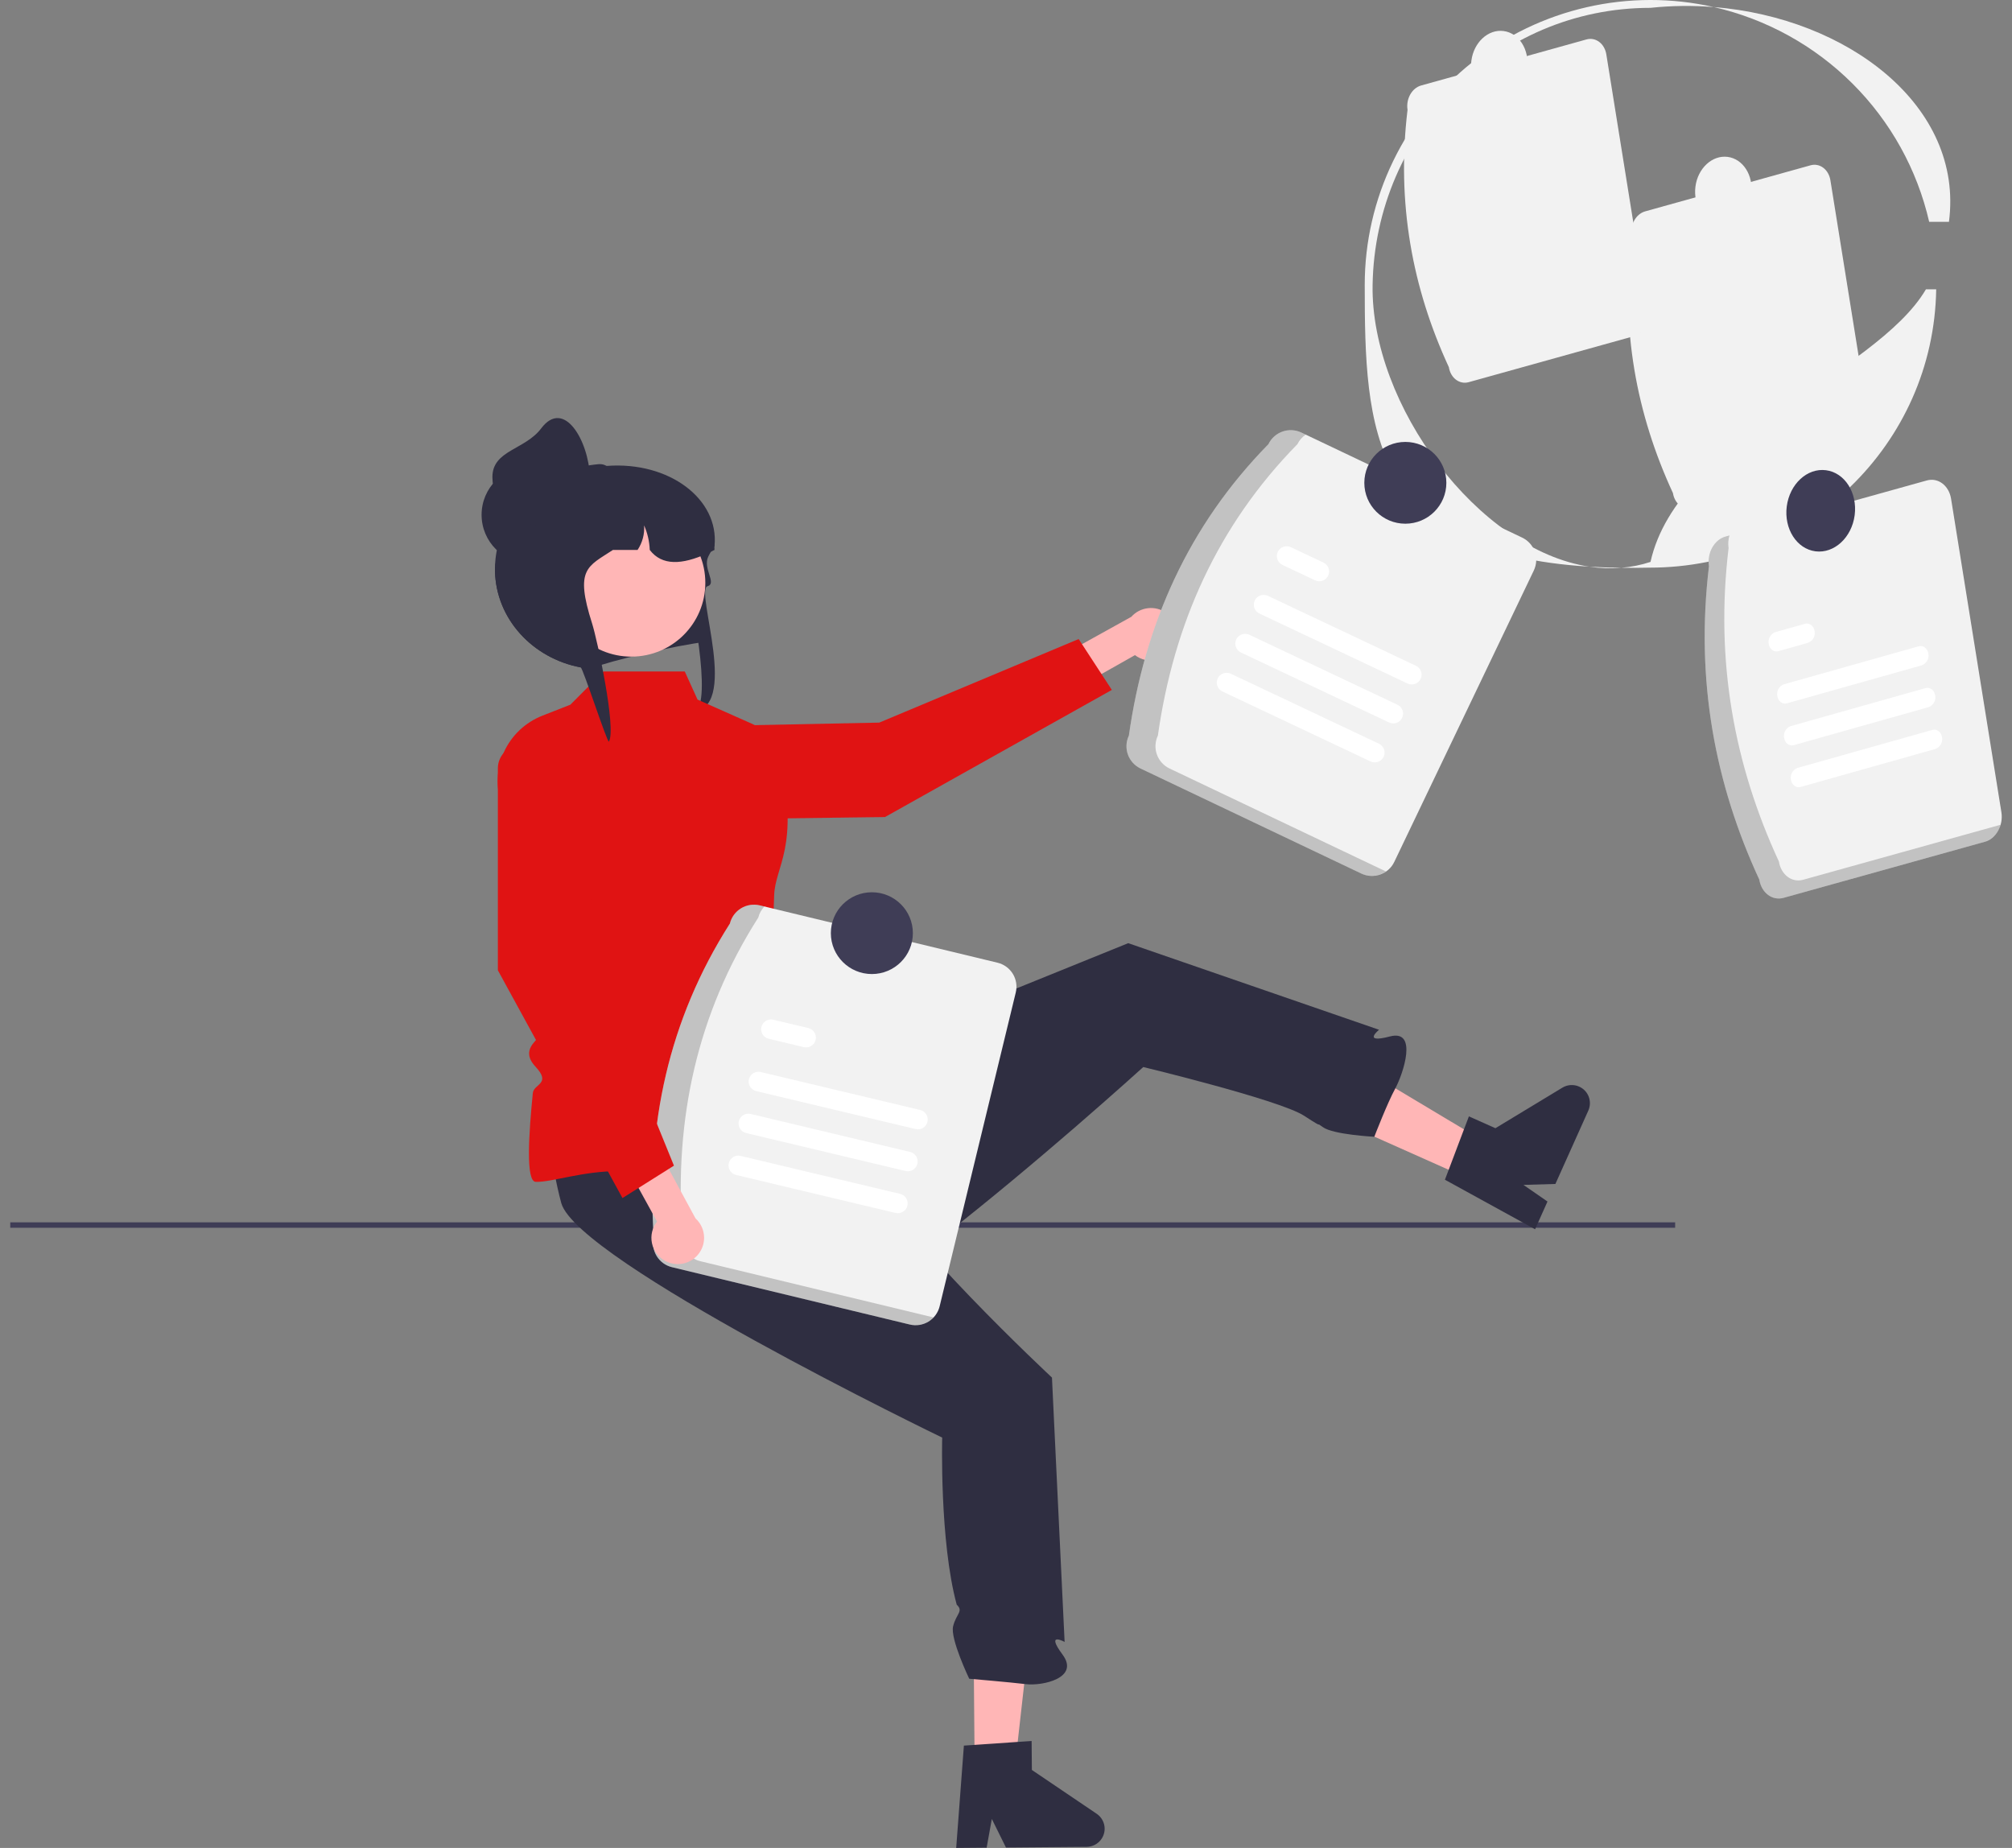 <svg width="98" height="90" viewBox="0 0 98 90" fill="none" xmlns="http://www.w3.org/2000/svg">
<rect x="0" y="0" width="98" height="90" fill="#808080" stroke="none"/>
<g clip-path="url(#clip0_162_7106)">
<path d="M93.966 10.804H94.929C95.667 5.156 89.989 0.868 83.477 0.344C86.034 0.929 88.375 2.221 90.23 4.071C92.085 5.921 93.38 8.254 93.966 10.804Z" fill="#F2F2F2"/>
<path d="M78.977 27.654C78.432 27.647 77.91 27.629 77.41 27.599C77.928 27.678 78.454 27.697 78.977 27.654Z" fill="#F2F2F2"/>
<path d="M66.856 13.874C66.981 6.436 72.928 0.382 80.391 0.382C81.416 0.273 82.45 0.261 83.477 0.344C81.439 -0.117 79.323 -0.115 77.286 0.351C75.249 0.816 73.343 1.732 71.71 3.032C70.076 4.332 68.758 5.981 67.851 7.858C66.944 9.735 66.473 11.791 66.473 13.874C66.473 20.928 66.726 26.946 77.41 27.598C71.997 26.779 66.757 19.716 66.856 13.874Z" fill="#F2F2F2"/>
<path d="M93.807 14.092C91.36 18.264 81.74 21.324 80.392 27.367C79.933 27.518 79.458 27.613 78.977 27.653C79.42 27.659 79.877 27.657 80.352 27.646C87.954 27.646 94.19 21.64 94.308 14.092L93.807 14.092Z" fill="#F2F2F2"/>
<path d="M81.485 24.014C79.706 20.166 78.927 16.02 79.472 11.478C79.388 10.949 79.683 10.42 80.133 10.294L88.187 8.051C88.637 7.926 89.07 8.253 89.155 8.781L91.168 21.317C91.252 21.845 90.956 22.375 90.507 22.501L82.453 24.744C82.003 24.868 81.57 24.542 81.485 24.014Z" fill="#F2F2F2"/>
<path d="M85.297 9.438C85.413 8.542 84.9 7.738 84.15 7.641C83.4 7.544 82.697 8.192 82.581 9.088C82.465 9.983 82.979 10.788 83.729 10.884C84.479 10.981 85.181 10.333 85.297 9.438Z" fill="#F2F2F2"/>
<path d="M70.571 17.883C68.792 14.036 68.013 9.89 68.558 5.347C68.474 4.819 68.769 4.289 69.219 4.164L77.273 1.921C77.723 1.796 78.156 2.123 78.241 2.651L80.254 15.187C80.338 15.715 80.042 16.244 79.593 16.37L71.538 18.613C71.089 18.738 70.656 18.411 70.571 17.883Z" fill="#F2F2F2"/>
<path d="M74.383 3.308C74.499 2.412 73.985 1.608 73.235 1.511C72.485 1.414 71.783 2.062 71.667 2.958C71.551 3.854 72.065 4.658 72.815 4.754C73.565 4.851 74.267 4.203 74.383 3.308Z" fill="#F2F2F2"/>
<path d="M81.593 59.533H0.5V59.796H81.593V59.533Z" fill="#3F3D56"/>
<path d="M33.486 28.493C33.391 28.159 34.728 31.218 34.41 31.255C32.961 31.421 29.75 32.168 28.741 32.57C28.695 32.565 28.65 32.56 28.606 32.553C28.497 32.541 28.392 32.524 28.288 32.505C25.938 32.061 24.16 30.137 24.111 27.814C24.109 27.782 24.109 27.747 24.109 27.715C24.108 27.554 24.117 27.394 24.134 27.234C24.156 27.017 24.194 26.801 24.248 26.589L24.242 26.587C23.307 25.711 23.701 24.087 24.893 23.402C25.412 23.105 25.986 22.919 26.581 22.856C26.742 22.838 26.904 22.83 27.066 22.83H28.588C28.903 22.762 29.223 22.716 29.544 22.692H29.547C32.612 22.459 35.029 24.321 34.803 26.587C34.802 26.59 34.799 26.593 34.798 26.595C34.732 26.692 34.675 26.785 34.624 26.873C34.575 26.956 34.533 27.035 34.497 27.11C34.218 27.688 34.936 28.416 34.46 28.552C33.826 28.733 36.125 34.675 33.618 34.675C34.838 35.02 33.75 29.414 33.486 28.493Z" fill="#2F2E41"/>
<path d="M47.472 85.925L49.449 85.908L50.324 78.13L47.406 78.154L47.472 85.925Z" fill="#FFB6B6"/>
<path d="M53.805 89.058C53.807 89.292 53.715 89.517 53.551 89.683C53.387 89.85 53.163 89.945 52.929 89.947L48.998 89.98L48.31 88.589L48.057 89.987L46.574 90L46.949 85.016L47.465 84.982L49.569 84.837L50.248 84.792L50.26 86.202L53.418 88.337C53.536 88.417 53.633 88.524 53.7 88.65C53.768 88.776 53.804 88.916 53.805 89.058Z" fill="#2F2E41"/>
<path d="M49.98 82.024C49.194 81.929 47.209 81.76 47.209 81.76C47.209 81.76 46.273 79.811 46.424 79.205C46.573 78.596 46.945 78.472 46.6 78.154C45.758 75.053 45.892 70.015 45.892 70.015C45.892 70.015 41.362 67.828 36.774 65.296C32.289 62.82 27.75 60.014 27.34 58.6C27.069 57.589 26.887 56.556 26.796 55.514C26.728 54.83 26.686 54.159 26.659 53.558C26.597 52.182 26.622 51.165 26.622 51.165L32.339 51.071L36.126 50.984H36.522V51.642L37.517 53.328C37.517 53.328 39.236 55.32 39.034 55.506C38.79 55.731 38.864 55.931 39.731 56.094C39.977 56.137 40.228 56.147 40.478 56.124C41.877 56.017 42.463 56.816 42.498 56.991C42.733 58.226 45.088 60.909 47.294 63.199H47.295C49.331 65.313 51.239 67.092 51.239 67.092L51.347 69.36L51.855 79.968C51.855 79.968 50.902 79.436 51.753 80.582C52.605 81.729 50.767 82.117 49.98 82.024Z" fill="#2F2E41"/>
<path d="M71.429 57.359L72.236 55.559L65.504 51.531L64.312 54.186L71.429 57.359Z" fill="#FFB6B6"/>
<path d="M76.918 52.922C77.132 53.017 77.299 53.193 77.383 53.411C77.466 53.63 77.46 53.872 77.365 54.086L75.76 57.662L74.205 57.708L75.375 58.518L74.77 59.868L70.379 57.456L70.562 56.974L71.306 55.005L71.547 54.371L72.838 54.947L76.099 52.973C76.221 52.899 76.36 52.855 76.502 52.846C76.645 52.837 76.788 52.863 76.918 52.922Z" fill="#2F2E41"/>
<path d="M67.965 53.004C67.961 53.014 67.955 53.024 67.951 53.032C67.583 53.705 66.979 55.262 66.942 55.358C66.941 55.36 66.94 55.362 66.94 55.364C66.94 55.364 64.948 55.262 64.439 54.898C63.929 54.531 64.701 55.111 63.525 54.344C62.917 53.945 60.834 53.322 58.968 52.814C57.233 52.341 55.686 51.968 55.686 51.968C55.686 51.968 54.319 53.209 52.338 54.923L52.337 54.924C50.498 56.512 48.127 58.51 45.83 60.298C40.911 61.74 35.72 62.99 34.422 62.288C33.51 61.77 32.644 61.173 31.836 60.505L33.172 57.013L36.706 53.324L40.427 51.817L41.882 51.227L43.92 50.403L54.953 45.935L67.171 50.153C67.171 50.153 66.32 50.839 67.705 50.477C69.072 50.121 68.35 52.283 67.965 53.004Z" fill="#2F2E41"/>
<path d="M29.394 32.702H33.353L33.976 34.073L36.627 35.25C36.972 35.404 37.275 35.636 37.514 35.928C37.752 36.219 37.918 36.563 37.999 36.931C38.953 41.28 37.746 42.184 37.707 43.618C37.575 48.484 36.895 49.453 36.971 50.654C36.994 51.013 37.214 52.435 37.922 52.301C38.63 52.167 38.249 52.729 38.416 52.948C38.561 53.136 39.323 52.886 38.845 53.513C38.367 54.14 40.411 55.85 39.158 55.85C36.783 55.85 32.033 57.034 30.186 57.034C28.339 57.034 26.911 57.58 26.096 57.56C25.599 57.548 25.754 55.237 25.953 53.236C25.998 52.783 26.871 52.795 26.087 51.955C25.304 51.115 26.226 50.678 26.228 50.457C26.23 50.222 26.672 49.631 26.12 48.663C25.568 47.695 26.077 48.096 26.053 47.792C25.868 45.45 25.603 42.464 25.603 42.464L24.437 39.191C24.138 38.354 24.178 37.434 24.547 36.626C24.915 35.818 25.585 35.184 26.413 34.858L27.782 34.32L29.394 32.702Z" fill="#E01313"/>
<path d="M57.195 31.494C57.107 31.658 56.985 31.8 56.836 31.912C56.687 32.024 56.516 32.102 56.334 32.141C56.152 32.181 55.964 32.18 55.782 32.14C55.6 32.099 55.429 32.02 55.282 31.907L49.706 35.054L48.453 33.73L55.103 30.041C55.312 29.807 55.6 29.657 55.912 29.621C56.224 29.584 56.539 29.663 56.797 29.842C57.054 30.021 57.237 30.288 57.311 30.593C57.384 30.897 57.343 31.218 57.195 31.494Z" fill="#FFB6B6"/>
<path d="M32.089 38.922L32.004 39.935L43.105 39.793L54.155 33.601L52.539 31.123L42.827 35.193L35.924 35.333C34.953 35.352 34.023 35.73 33.315 36.393C32.606 37.056 32.17 37.957 32.089 38.922Z" fill="#E01313"/>
<path d="M30.75 31.98C32.74 31.98 34.355 30.371 34.355 28.386C34.355 26.401 32.74 24.793 30.75 24.793C28.759 24.793 27.145 26.401 27.145 28.386C27.145 30.371 28.759 31.98 30.75 31.98Z" fill="#FFB6B6"/>
<path d="M34.801 26.783C34.741 26.815 34.682 26.844 34.622 26.873C34.559 26.903 34.496 26.933 34.434 26.961C33.226 27.507 32.244 27.567 31.648 26.783C31.632 26.371 31.539 25.965 31.373 25.587C31.403 26.009 31.291 26.43 31.055 26.783H29.855C28.618 27.601 27.983 27.687 28.842 30.373C29.081 31.121 30.032 35.476 29.658 36.122C29.55 36.11 28.39 32.524 28.285 32.505C25.935 32.061 24.157 30.137 24.109 27.814C24.112 27.696 24.12 27.578 24.132 27.462C24.287 27.23 24.457 27.009 24.641 26.799C24.64 26.178 24.784 25.566 25.06 25.009C25.409 24.304 25.954 23.713 26.629 23.307C27.032 23.113 27.452 22.955 27.883 22.838C27.894 22.835 27.903 22.832 27.914 22.83C28.046 22.794 28.181 22.761 28.316 22.734C28.595 22.675 28.877 22.632 29.161 22.606C29.181 22.605 29.201 22.604 29.22 22.604C29.333 22.604 29.445 22.634 29.542 22.692C29.543 22.692 29.543 22.693 29.545 22.693C29.614 22.734 29.675 22.788 29.724 22.852C29.809 22.96 29.855 23.094 29.855 23.232H31.192C31.241 23.232 31.291 23.233 31.34 23.236C32.232 23.267 33.081 23.628 33.72 24.249C34.359 24.87 34.743 25.707 34.796 26.595C34.8 26.658 34.801 26.72 34.801 26.783Z" fill="#2F2E41"/>
<path d="M25.832 27.441C27.144 27.441 28.207 26.381 28.207 25.073C28.207 23.766 27.144 22.706 25.832 22.706C24.52 22.706 23.457 23.766 23.457 25.073C23.457 26.381 24.52 27.441 25.832 27.441Z" fill="#2F2E41"/>
<path d="M28.734 23.232C28.78 24.539 27.671 25.6 26.359 25.6C25.73 25.6 25.125 25.35 24.68 24.906C24.235 24.462 23.984 23.86 23.984 23.232C23.984 21.925 25.573 21.911 26.359 20.865C27.472 19.384 28.673 21.47 28.734 23.232Z" fill="#2F2E41"/>
<path d="M31.843 60.267C31.474 54.812 32.554 49.681 35.552 44.979C35.627 44.67 35.823 44.403 36.095 44.237C36.368 44.071 36.696 44.02 37.006 44.094L48.588 46.887C48.899 46.962 49.166 47.157 49.333 47.428C49.499 47.7 49.551 48.026 49.476 48.336L45.767 63.624C45.691 63.933 45.496 64.2 45.224 64.366C44.951 64.532 44.623 64.583 44.313 64.508L32.731 61.716C32.42 61.641 32.153 61.446 31.986 61.175C31.82 60.903 31.768 60.577 31.843 60.267Z" fill="#F2F2F2"/>
<path opacity="0.2" d="M34.113 61.425C33.802 61.35 33.535 61.156 33.368 60.884C33.202 60.612 33.15 60.286 33.225 59.976C32.856 54.521 33.936 49.39 36.934 44.688C36.985 44.486 37.088 44.3 37.234 44.149L37.006 44.094C36.695 44.02 36.368 44.071 36.095 44.237C35.823 44.403 35.627 44.67 35.552 44.979C32.554 49.681 31.474 54.812 31.843 60.267C31.768 60.576 31.82 60.903 31.986 61.175C32.153 61.446 32.42 61.641 32.731 61.716L44.313 64.508C44.519 64.558 44.734 64.551 44.937 64.49C45.139 64.43 45.322 64.317 45.467 64.163L34.113 61.425Z" fill="black"/>
<path d="M44.599 54.989L36.832 53.14C36.709 53.11 36.602 53.033 36.536 52.925C36.469 52.817 36.449 52.688 36.478 52.564C36.508 52.441 36.585 52.335 36.693 52.269C36.801 52.202 36.931 52.181 37.055 52.211L44.822 54.06C44.945 54.09 45.051 54.167 45.117 54.275C45.184 54.383 45.204 54.513 45.175 54.636C45.145 54.758 45.068 54.865 44.96 54.931C44.852 54.997 44.722 55.018 44.599 54.989Z" fill="white"/>
<path d="M39.152 50.999L37.443 50.592C37.319 50.563 37.212 50.486 37.146 50.379C37.079 50.271 37.058 50.141 37.087 50.018C37.116 49.895 37.193 49.788 37.301 49.721C37.409 49.655 37.539 49.634 37.663 49.663L37.666 49.663L39.374 50.07C39.497 50.1 39.604 50.177 39.67 50.285C39.736 50.393 39.757 50.522 39.727 50.645C39.698 50.768 39.621 50.874 39.513 50.941C39.405 51.007 39.275 51.028 39.152 50.999Z" fill="white"/>
<path d="M43.618 59.074L35.851 57.224C35.727 57.194 35.621 57.117 35.555 57.009C35.489 56.901 35.468 56.772 35.498 56.649C35.527 56.526 35.604 56.42 35.712 56.353C35.82 56.287 35.95 56.266 36.073 56.295L43.84 58.145C43.902 58.159 43.959 58.185 44.011 58.222C44.062 58.258 44.105 58.305 44.138 58.358C44.172 58.411 44.194 58.471 44.204 58.533C44.214 58.595 44.212 58.658 44.197 58.719C44.183 58.78 44.157 58.838 44.12 58.889C44.083 58.94 44.036 58.983 43.983 59.016C43.929 59.049 43.87 59.071 43.807 59.081C43.745 59.091 43.682 59.089 43.62 59.074L43.618 59.074Z" fill="white"/>
<path d="M44.108 57.032L36.341 55.182C36.217 55.153 36.111 55.076 36.044 54.968C35.977 54.86 35.956 54.73 35.986 54.607C36.015 54.484 36.092 54.377 36.2 54.311C36.309 54.244 36.439 54.223 36.563 54.253L36.564 54.253L44.331 56.103C44.454 56.132 44.56 56.21 44.626 56.318C44.693 56.425 44.713 56.555 44.684 56.678C44.654 56.801 44.577 56.907 44.469 56.973C44.361 57.04 44.231 57.061 44.108 57.032Z" fill="white"/>
<path d="M42.467 47.439C43.57 47.439 44.464 46.547 44.464 45.447C44.464 44.348 43.57 43.456 42.467 43.456C41.363 43.456 40.469 44.348 40.469 45.447C40.469 46.547 41.363 47.439 42.467 47.439Z" fill="#3F3D56"/>
<path d="M32.392 61.407C32.229 61.317 32.088 61.193 31.978 61.043C31.868 60.894 31.791 60.722 31.754 60.54C31.717 60.358 31.72 60.171 31.763 59.99C31.806 59.809 31.888 59.64 32.003 59.494L28.918 53.896L30.262 52.665L33.877 59.34C34.109 59.552 34.255 59.84 34.288 60.152C34.321 60.463 34.238 60.776 34.055 61.031C33.872 61.286 33.602 61.465 33.295 61.534C32.989 61.603 32.668 61.558 32.392 61.407Z" fill="#FFB6B6"/>
<path d="M28.791 36.626L25.473 36.307C25.318 36.292 25.162 36.309 25.014 36.358C24.866 36.407 24.731 36.486 24.616 36.59C24.5 36.695 24.408 36.822 24.346 36.964C24.282 37.105 24.25 37.259 24.25 37.414V47.256L30.319 58.349L32.826 56.771L28.868 47.038L28.791 36.626Z" fill="#E01313"/>
<path d="M54.984 35.827C55.754 30.414 57.873 25.616 61.781 21.633C61.919 21.346 62.165 21.125 62.466 21.019C62.767 20.912 63.098 20.93 63.387 21.066L74.141 26.183C74.429 26.32 74.65 26.566 74.757 26.866C74.864 27.166 74.846 27.496 74.709 27.784L67.912 41.978C67.775 42.265 67.528 42.486 67.227 42.593C66.926 42.699 66.595 42.681 66.307 42.545L55.552 37.428C55.264 37.291 55.043 37.045 54.936 36.745C54.83 36.445 54.847 36.115 54.984 35.827Z" fill="#F2F2F2"/>
<path opacity="0.2" d="M56.965 37.428C56.677 37.291 56.455 37.045 56.349 36.745C56.242 36.445 56.26 36.115 56.397 35.827C57.166 30.414 59.286 25.616 63.193 21.633C63.285 21.445 63.425 21.284 63.598 21.167L63.387 21.066C63.098 20.93 62.767 20.912 62.466 21.019C62.165 21.125 61.919 21.346 61.781 21.633C57.873 25.616 55.754 30.414 54.984 35.827C54.847 36.115 54.83 36.445 54.936 36.745C55.043 37.045 55.264 37.291 55.552 37.428L66.307 42.545C66.498 42.635 66.71 42.673 66.921 42.656C67.132 42.638 67.334 42.565 67.508 42.444L56.965 37.428Z" fill="black"/>
<path d="M68.56 33.29L61.344 29.881C61.229 29.827 61.141 29.73 61.098 29.61C61.056 29.491 61.062 29.36 61.117 29.245C61.171 29.131 61.269 29.043 61.388 29C61.508 28.957 61.64 28.964 61.755 29.018L68.971 32.427C69.085 32.481 69.173 32.579 69.216 32.698C69.258 32.817 69.251 32.948 69.197 33.062C69.143 33.177 69.045 33.265 68.926 33.307C68.807 33.35 68.675 33.344 68.56 33.29Z" fill="white"/>
<path d="M64.055 28.264L62.467 27.514C62.41 27.487 62.359 27.45 62.316 27.404C62.274 27.357 62.241 27.303 62.22 27.244C62.199 27.185 62.189 27.122 62.192 27.059C62.195 26.997 62.21 26.935 62.237 26.878C62.264 26.822 62.301 26.771 62.348 26.728C62.395 26.686 62.449 26.654 62.508 26.632C62.568 26.611 62.63 26.602 62.693 26.605C62.756 26.608 62.818 26.623 62.875 26.65L62.877 26.651L64.465 27.401C64.579 27.455 64.668 27.553 64.71 27.672C64.753 27.791 64.746 27.922 64.692 28.036C64.637 28.151 64.54 28.239 64.42 28.281C64.301 28.324 64.169 28.318 64.055 28.264Z" fill="white"/>
<path d="M66.754 37.084L59.538 33.676C59.424 33.621 59.336 33.524 59.293 33.405C59.251 33.285 59.258 33.154 59.312 33.04C59.366 32.926 59.464 32.838 59.583 32.795C59.702 32.752 59.834 32.759 59.949 32.812L67.165 36.221C67.222 36.248 67.273 36.286 67.315 36.332C67.358 36.378 67.39 36.433 67.412 36.492C67.433 36.551 67.442 36.613 67.44 36.676C67.437 36.739 67.421 36.8 67.395 36.857C67.368 36.913 67.33 36.964 67.284 37.007C67.237 37.049 67.183 37.082 67.124 37.103C67.064 37.124 67.001 37.134 66.939 37.131C66.876 37.128 66.814 37.112 66.757 37.086L66.754 37.084Z" fill="white"/>
<path d="M67.659 35.187L60.442 31.779C60.328 31.724 60.239 31.627 60.196 31.508C60.153 31.389 60.16 31.257 60.214 31.143C60.268 31.028 60.366 30.94 60.486 30.897C60.605 30.854 60.737 30.861 60.852 30.915L60.853 30.915L68.069 34.324C68.183 34.379 68.271 34.476 68.314 34.595C68.356 34.714 68.35 34.845 68.295 34.96C68.241 35.074 68.143 35.162 68.024 35.205C67.905 35.247 67.773 35.241 67.659 35.187Z" fill="white"/>
<path d="M68.451 25.506C69.554 25.506 70.449 24.615 70.449 23.515C70.449 22.415 69.554 21.523 68.451 21.523C67.347 21.523 66.453 22.415 66.453 23.515C66.453 24.615 67.347 25.506 68.451 25.506Z" fill="#3F3D56"/>
<path d="M85.691 42.839C83.524 38.154 82.576 33.105 83.24 27.573C83.138 26.929 83.497 26.284 84.045 26.131L93.854 23.399C94.401 23.248 94.928 23.646 95.032 24.289L97.483 39.555C97.586 40.199 97.226 40.844 96.679 40.997L86.87 43.729C86.322 43.88 85.795 43.483 85.691 42.839Z" fill="#F2F2F2"/>
<path opacity="0.2" d="M87.825 42.848C87.277 43 86.75 42.602 86.646 41.959C84.479 37.273 83.531 32.224 84.195 26.692C84.164 26.487 84.178 26.277 84.238 26.078L84.045 26.131C83.497 26.285 83.138 26.929 83.24 27.573C82.576 33.105 83.524 38.154 85.691 42.84C85.795 43.483 86.322 43.881 86.87 43.729L96.679 40.997C96.865 40.935 97.033 40.826 97.167 40.681C97.3 40.537 97.394 40.361 97.441 40.17L87.825 42.848Z" fill="black"/>
<path d="M93.608 32.402L87.038 34.254C86.82 34.315 86.61 34.157 86.569 33.901C86.545 33.784 86.564 33.662 86.622 33.557C86.68 33.452 86.774 33.37 86.887 33.328L93.457 31.476C93.674 31.415 93.884 31.574 93.925 31.83C93.949 31.947 93.93 32.069 93.871 32.174C93.813 32.279 93.72 32.36 93.608 32.402Z" fill="white"/>
<path d="M88.067 31.306L86.621 31.714C86.404 31.776 86.193 31.619 86.151 31.363C86.127 31.245 86.145 31.123 86.204 31.017C86.262 30.912 86.355 30.831 86.468 30.788L86.471 30.787L87.916 30.38C88.134 30.319 88.344 30.477 88.385 30.734C88.408 30.851 88.389 30.973 88.331 31.078C88.272 31.183 88.179 31.263 88.067 31.306Z" fill="white"/>
<path d="M94.271 36.476L87.701 38.328C87.483 38.388 87.273 38.23 87.232 37.974C87.209 37.856 87.228 37.734 87.286 37.63C87.344 37.525 87.438 37.444 87.55 37.401L94.12 35.549C94.337 35.487 94.548 35.644 94.591 35.9C94.615 36.017 94.596 36.14 94.538 36.245C94.48 36.351 94.386 36.432 94.273 36.475L94.271 36.476Z" fill="white"/>
<path d="M93.941 34.439L87.371 36.291C87.153 36.353 86.943 36.195 86.901 35.94C86.877 35.822 86.896 35.699 86.954 35.594C87.012 35.489 87.106 35.407 87.219 35.365L87.22 35.364L93.79 33.512C94.007 33.452 94.217 33.61 94.258 33.866C94.282 33.984 94.263 34.106 94.204 34.211C94.146 34.315 94.053 34.396 93.941 34.439Z" fill="white"/>
<path d="M90.337 25.089C90.478 23.998 89.853 23.018 88.939 22.901C88.026 22.783 87.171 23.572 87.029 24.663C86.888 25.753 87.514 26.733 88.427 26.851C89.341 26.968 90.196 26.18 90.337 25.089Z" fill="#3F3D56"/>
</g>
<defs>
<clipPath id="clip0_162_7106">
<rect width="97" height="90" fill="white" transform="translate(0.5)"/>
</clipPath>
</defs>
</svg>
